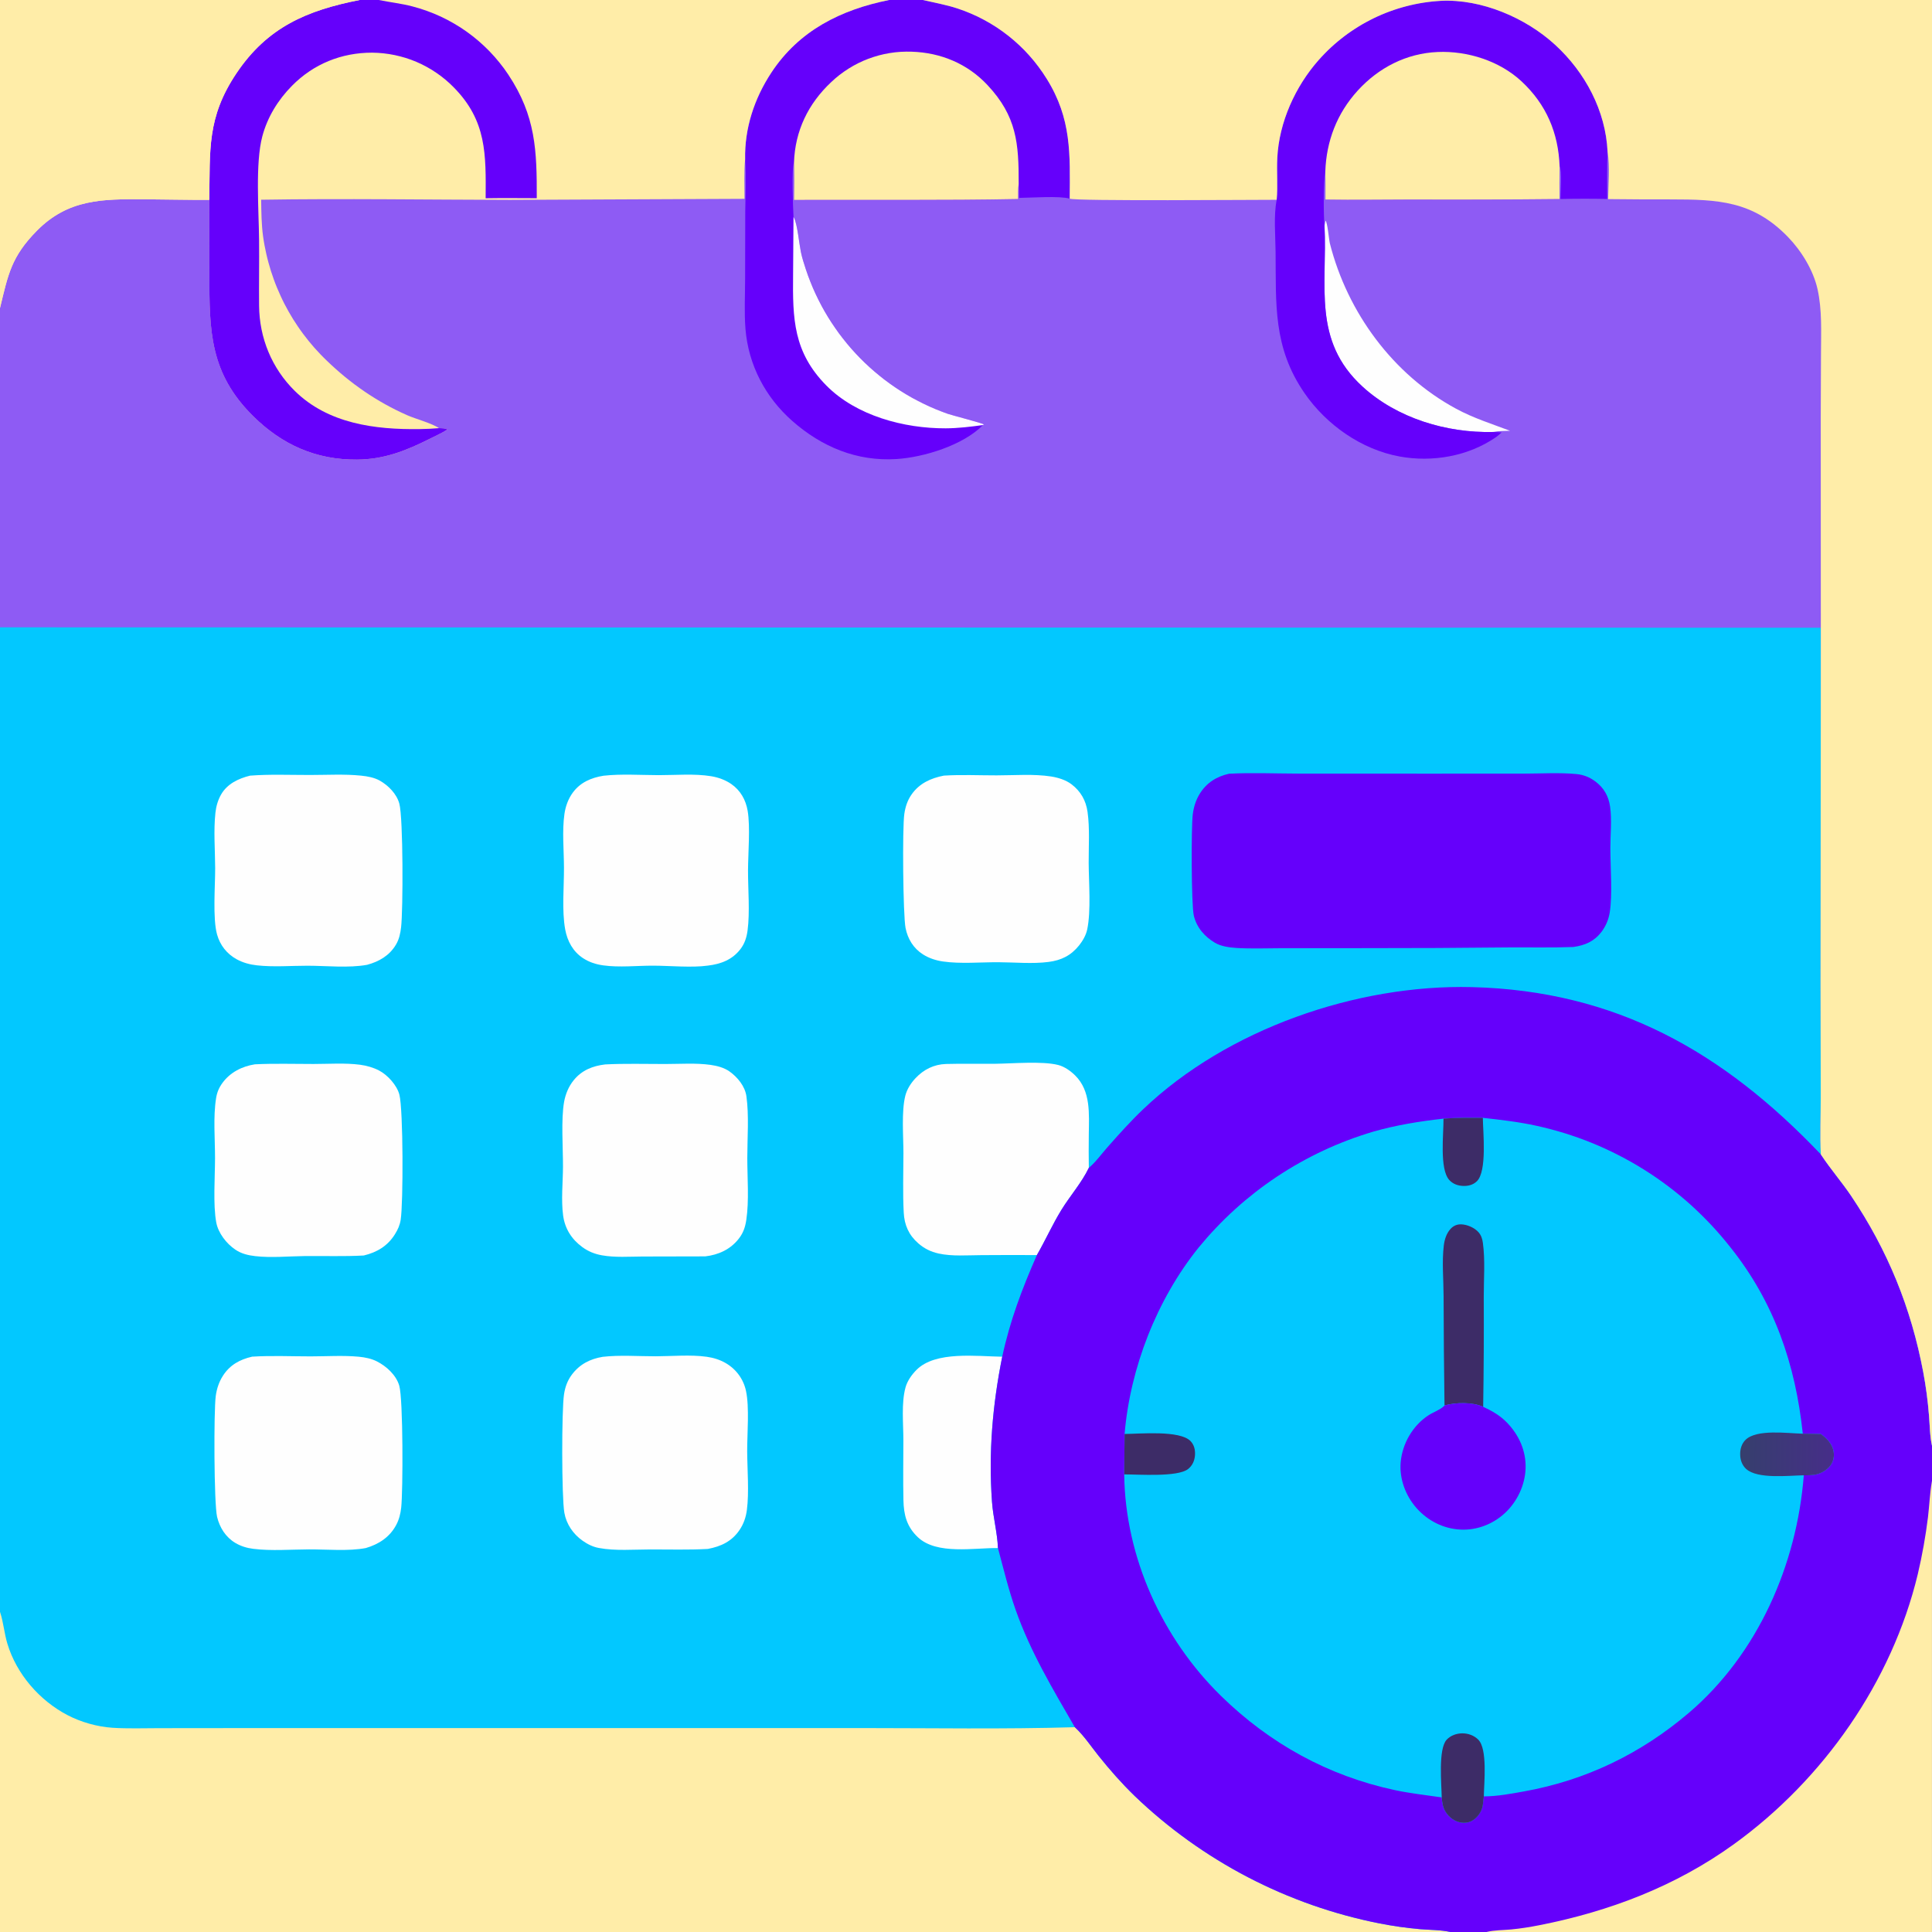 <?xml version="1.0" encoding="UTF-8"?> <svg xmlns="http://www.w3.org/2000/svg" width="70" height="70" viewBox="0 0 70 70" fill="none"><rect x="0" y="0" width="70" height="70" fill="#808080" stroke="none"/><g clip-path="url(#clip0_104_3427)"><path d="M0 0H13.029H13.726H32.214H33.441H70V52.381V53.655V70H53.861H52.553H0V58.403V22.729V11.161V0Z" fill="#02C8FF"></path><path d="M36.157 56.089C35.298 56.078 33.944 56.343 33.259 55.699C32.853 55.317 32.743 54.885 32.733 54.351C32.718 53.63 32.73 52.906 32.731 52.184C32.732 51.587 32.651 50.842 32.809 50.267C32.875 50.03 33.036 49.804 33.208 49.632C33.899 48.941 35.384 49.144 36.312 49.156C35.96 50.911 35.814 52.625 35.942 54.415C35.982 54.971 36.136 55.538 36.157 56.089Z" fill="#FEFEFE"></path><path d="M37.569 45.474C36.898 45.47 36.226 45.471 35.554 45.476C35.052 45.478 34.497 45.526 34.006 45.417C33.725 45.354 33.488 45.239 33.271 45.048C32.926 44.747 32.767 44.385 32.744 43.934C32.706 43.22 32.732 42.493 32.733 41.778C32.733 41.175 32.657 40.275 32.8 39.704C32.861 39.463 33.003 39.244 33.171 39.064C33.467 38.749 33.841 38.563 34.276 38.55C34.873 38.533 35.474 38.549 36.072 38.542C36.695 38.535 37.763 38.44 38.339 38.586C38.569 38.644 38.789 38.802 38.955 38.966C39.531 39.533 39.456 40.368 39.449 41.107C39.444 41.51 39.444 41.913 39.45 42.316C39.195 42.848 38.768 43.332 38.457 43.837C38.131 44.368 37.879 44.936 37.569 45.474Z" fill="#FEFEFE"></path><path d="M34.198 28.102C34.827 28.062 35.479 28.094 36.111 28.093C36.755 28.093 37.453 28.035 38.087 28.134C38.338 28.174 38.615 28.259 38.819 28.413C39.156 28.668 39.346 29.004 39.404 29.417C39.488 30.017 39.442 30.664 39.445 31.27C39.449 31.976 39.533 33.001 39.392 33.675C39.348 33.884 39.232 34.084 39.1 34.251C38.804 34.622 38.449 34.795 37.989 34.853C37.413 34.929 36.75 34.865 36.165 34.863C35.515 34.861 34.804 34.928 34.164 34.836C33.909 34.799 33.66 34.718 33.442 34.58C33.097 34.361 32.889 34.021 32.81 33.623C32.718 33.162 32.691 29.993 32.765 29.492C32.802 29.235 32.879 28.997 33.029 28.784C33.312 28.38 33.729 28.193 34.198 28.102Z" fill="#FEFEFE"></path><path d="M21.867 28.106C22.514 28.034 23.209 28.083 23.861 28.085C24.481 28.086 25.158 28.024 25.768 28.124C26.024 28.166 26.277 28.257 26.492 28.404C26.827 28.635 27.021 28.979 27.089 29.376C27.189 29.968 27.104 30.91 27.102 31.543C27.101 32.231 27.174 33.044 27.086 33.712C27.054 33.957 26.982 34.187 26.83 34.385C26.532 34.775 26.115 34.931 25.643 34.986C25.076 35.067 24.257 34.989 23.664 34.988C23.074 34.987 22.435 35.059 21.854 34.977C21.594 34.941 21.346 34.861 21.126 34.717C20.759 34.477 20.556 34.099 20.478 33.675C20.353 32.993 20.437 32.139 20.434 31.435C20.432 30.815 20.363 30.107 20.45 29.496C20.49 29.215 20.586 28.946 20.755 28.716C21.029 28.344 21.425 28.177 21.867 28.106Z" fill="#FEFEFE"></path><path d="M21.927 38.566C22.648 38.529 23.38 38.552 24.102 38.551C24.638 38.551 25.218 38.508 25.748 38.583C25.981 38.617 26.233 38.681 26.427 38.818C26.721 39.026 26.993 39.355 27.044 39.72C27.142 40.42 27.076 41.245 27.076 41.956C27.076 42.663 27.144 43.501 27.041 44.194C27.002 44.457 26.934 44.665 26.769 44.878C26.466 45.269 26.032 45.465 25.552 45.521L23.282 45.526C22.798 45.528 22.284 45.568 21.807 45.482C21.545 45.435 21.314 45.342 21.098 45.184C20.71 44.901 20.467 44.516 20.403 44.04C20.327 43.468 20.395 42.852 20.398 42.273C20.401 41.599 20.324 40.557 20.439 39.919C20.491 39.636 20.603 39.365 20.785 39.14C21.08 38.775 21.474 38.62 21.927 38.566Z" fill="#FEFEFE"></path><path d="M21.839 49.16C22.46 49.089 23.133 49.142 23.76 49.141C24.352 49.139 25.017 49.076 25.603 49.158C25.85 49.193 26.083 49.264 26.3 49.391C26.323 49.405 26.346 49.419 26.368 49.433C26.39 49.448 26.413 49.463 26.434 49.479C26.456 49.495 26.477 49.511 26.498 49.528C26.518 49.545 26.539 49.562 26.559 49.58C26.578 49.598 26.598 49.617 26.617 49.636C26.636 49.655 26.654 49.674 26.672 49.694C26.69 49.714 26.707 49.734 26.724 49.755C26.741 49.776 26.757 49.797 26.773 49.819C26.788 49.841 26.803 49.863 26.818 49.885C26.832 49.908 26.846 49.931 26.86 49.954C26.873 49.977 26.886 50 26.898 50.024C26.91 50.048 26.921 50.072 26.932 50.097C26.943 50.121 26.953 50.146 26.963 50.171C26.972 50.196 26.981 50.221 26.989 50.247C26.997 50.272 27.005 50.298 27.012 50.324C27.019 50.35 27.025 50.376 27.03 50.402C27.156 50.985 27.07 51.955 27.072 52.578C27.075 53.245 27.145 54.061 27.061 54.71C27.027 54.971 26.943 55.216 26.795 55.434C26.515 55.849 26.122 56.031 25.646 56.121C24.959 56.159 24.262 56.138 23.573 56.139C22.965 56.14 22.293 56.198 21.697 56.086C21.481 56.046 21.289 55.95 21.111 55.825C20.766 55.582 20.519 55.223 20.447 54.806C20.348 54.235 20.347 51.084 20.436 50.516C20.477 50.252 20.557 50.025 20.718 49.808C21.002 49.428 21.38 49.236 21.839 49.16Z" fill="#FEFEFE"></path><path d="M9.059 28.103C9.773 28.048 10.51 28.08 11.227 28.079C11.838 28.079 12.477 28.041 13.085 28.103C13.312 28.126 13.56 28.171 13.76 28.283C14.072 28.46 14.371 28.762 14.468 29.115C14.611 29.635 14.606 32.98 14.532 33.601C14.506 33.821 14.46 34.037 14.345 34.228C14.108 34.625 13.736 34.839 13.301 34.957C12.624 35.08 11.833 34.991 11.143 34.99C10.538 34.99 9.907 35.043 9.308 34.976C9.053 34.948 8.8 34.88 8.575 34.756C8.219 34.561 7.973 34.247 7.864 33.857C7.702 33.274 7.798 32.093 7.796 31.452C7.793 30.797 7.734 30.09 7.806 29.441C7.831 29.213 7.897 28.985 8.011 28.786C8.235 28.396 8.641 28.208 9.059 28.103Z" fill="#FEFEFE"></path><path d="M9.235 38.562C9.938 38.527 10.653 38.551 11.357 38.55C11.908 38.55 12.505 38.506 13.05 38.578C13.285 38.61 13.525 38.678 13.735 38.787C14.044 38.948 14.382 39.321 14.47 39.66C14.612 40.201 14.613 43.602 14.517 44.198C14.485 44.396 14.414 44.552 14.308 44.721C14.043 45.146 13.658 45.374 13.181 45.489C12.466 45.529 11.742 45.501 11.026 45.51C10.45 45.517 9.82 45.578 9.247 45.512C8.989 45.482 8.748 45.426 8.529 45.278C8.207 45.062 7.907 44.678 7.835 44.29C7.716 43.643 7.79 42.656 7.791 41.964C7.792 41.265 7.72 40.48 7.829 39.791C7.863 39.578 7.932 39.413 8.058 39.239C8.339 38.851 8.772 38.635 9.235 38.562Z" fill="#FEFEFE"></path><path d="M9.136 49.154C9.834 49.111 10.555 49.144 11.255 49.144C11.828 49.144 12.434 49.103 13.004 49.157C13.223 49.178 13.46 49.226 13.656 49.326C14.005 49.503 14.354 49.823 14.466 50.206C14.608 50.694 14.603 54.024 14.536 54.627C14.51 54.852 14.459 55.061 14.35 55.262C14.113 55.7 13.72 55.952 13.254 56.089C12.612 56.209 11.854 56.135 11.198 56.137C10.539 56.14 9.828 56.199 9.177 56.117C8.95 56.089 8.73 56.023 8.533 55.907C8.181 55.7 7.961 55.354 7.866 54.961C7.752 54.486 7.743 51.129 7.817 50.58C7.853 50.317 7.934 50.069 8.078 49.845C8.33 49.452 8.692 49.256 9.136 49.154Z" fill="#FEFEFE"></path><path d="M44.53 28.034C45.349 27.99 46.191 28.028 47.012 28.029L51.699 28.031L55.214 28.03C55.838 28.029 56.492 27.988 57.111 28.045C57.373 28.069 57.6 28.16 57.81 28.319C58.114 28.549 58.282 28.847 58.336 29.223C58.406 29.706 58.346 30.238 58.346 30.728C58.347 31.403 58.428 32.433 58.322 33.069C58.312 33.131 58.297 33.193 58.28 33.255C58.262 33.316 58.241 33.376 58.216 33.434C58.191 33.493 58.162 33.55 58.13 33.605C58.098 33.66 58.063 33.713 58.025 33.764C57.757 34.112 57.426 34.251 57.005 34.311C56.219 34.341 55.425 34.321 54.638 34.327C52.924 34.346 51.209 34.354 49.495 34.353L46.41 34.356C45.873 34.356 45.321 34.381 44.785 34.345C44.535 34.328 44.24 34.288 44.023 34.16C43.647 33.939 43.359 33.608 43.255 33.179C43.162 32.8 43.159 29.966 43.215 29.517C43.248 29.248 43.324 28.995 43.467 28.763C43.713 28.363 44.078 28.134 44.53 28.034Z" fill="#6500FB"></path><path d="M0 58.403C0.003 58.412 0.007 58.422 0.01 58.432C0.126 58.795 0.156 59.186 0.268 59.556C0.601 60.658 1.431 61.612 2.447 62.143C2.935 62.398 3.522 62.563 4.07 62.6C4.634 62.637 5.211 62.615 5.776 62.615L8.701 62.612L17.824 62.612L31.172 62.611C33.759 62.611 36.358 62.656 38.943 62.58C38.951 62.587 38.958 62.593 38.965 62.6C39.276 62.891 39.54 63.287 39.806 63.62C40.216 64.131 40.64 64.614 41.11 65.07C41.263 65.217 41.417 65.36 41.575 65.501C41.733 65.641 41.892 65.779 42.055 65.914C42.217 66.049 42.382 66.181 42.549 66.31C42.716 66.439 42.886 66.565 43.057 66.688C43.229 66.811 43.403 66.931 43.578 67.048C43.754 67.165 43.932 67.279 44.112 67.39C44.292 67.5 44.474 67.608 44.657 67.712C44.841 67.816 45.027 67.917 45.214 68.014C45.401 68.112 45.59 68.206 45.781 68.297C45.971 68.387 46.164 68.475 46.357 68.559C46.551 68.643 46.746 68.723 46.943 68.8C47.139 68.877 47.337 68.951 47.537 69.021C47.736 69.091 47.936 69.157 48.138 69.22C48.339 69.283 48.542 69.342 48.746 69.398C48.95 69.454 49.154 69.506 49.36 69.554C49.565 69.603 49.772 69.647 49.979 69.688C50.464 69.783 50.962 69.856 51.455 69.898C51.817 69.928 52.199 69.921 52.553 70H0V58.403Z" fill="#FFEDA8"></path><path d="M39.448 42.316C39.691 42.115 39.906 41.815 40.116 41.577C40.537 41.099 40.959 40.629 41.42 40.189C44.467 37.284 49.154 35.661 53.329 35.765C58.548 35.896 62.434 38.108 65.972 41.825L65.993 41.858C66.329 42.365 66.733 42.828 67.073 43.334C68.395 45.301 69.243 47.382 69.682 49.714C69.779 50.231 69.849 50.753 69.89 51.278C69.921 51.637 69.92 52.028 70 52.381V53.655V70H53.86H52.553C52.199 69.921 51.816 69.928 51.455 69.898C50.962 69.856 50.464 69.783 49.978 69.688C49.771 69.647 49.565 69.603 49.359 69.554C49.154 69.505 48.949 69.453 48.745 69.398C48.542 69.342 48.339 69.283 48.137 69.22C47.936 69.157 47.736 69.091 47.536 69.021C47.337 68.951 47.139 68.877 46.943 68.8C46.746 68.723 46.551 68.643 46.357 68.559C46.163 68.475 45.971 68.387 45.78 68.296C45.59 68.206 45.401 68.112 45.213 68.014C45.026 67.916 44.841 67.816 44.657 67.712C44.473 67.607 44.291 67.5 44.112 67.389C43.932 67.279 43.754 67.165 43.578 67.048C43.402 66.931 43.228 66.811 43.057 66.688C42.885 66.565 42.716 66.439 42.549 66.31C42.382 66.181 42.217 66.049 42.054 65.914C41.892 65.779 41.732 65.641 41.575 65.501C41.417 65.36 41.262 65.216 41.11 65.07C40.64 64.614 40.215 64.131 39.806 63.62C39.539 63.287 39.276 62.891 38.965 62.6C38.958 62.593 38.95 62.587 38.943 62.58C38.138 61.188 37.339 59.858 36.8 58.332C36.541 57.598 36.359 56.84 36.158 56.089C36.136 55.538 35.982 54.971 35.942 54.415C35.814 52.625 35.961 50.911 36.313 49.156C36.588 47.865 37.037 46.68 37.568 45.474C37.878 44.936 38.13 44.368 38.456 43.837C38.767 43.332 39.193 42.848 39.448 42.316Z" fill="#6500FB"></path><path d="M69.999 53.655V70H53.859C54.134 69.93 54.466 69.934 54.751 69.908C55.103 69.874 55.446 69.819 55.793 69.75C58.327 69.249 60.714 68.34 62.819 66.821C66.059 64.483 68.549 60.935 69.485 57.035C69.646 56.352 69.769 55.661 69.855 54.965C69.905 54.54 69.923 54.107 69.993 53.686L69.999 53.655Z" fill="#FFEDA8"></path><path d="M52.3 40.531C52.774 40.493 53.251 40.501 53.726 40.501C54.374 40.573 55.023 40.647 55.66 40.787C55.746 40.806 55.832 40.826 55.918 40.846C56.004 40.867 56.09 40.888 56.175 40.911C56.26 40.933 56.345 40.956 56.43 40.981C56.515 41.005 56.599 41.03 56.684 41.056C56.768 41.082 56.852 41.109 56.935 41.137C57.019 41.165 57.102 41.194 57.186 41.223C57.269 41.253 57.351 41.283 57.434 41.315C57.516 41.346 57.598 41.379 57.68 41.412C57.762 41.445 57.843 41.479 57.924 41.514C58.005 41.549 58.086 41.585 58.166 41.622C58.246 41.659 58.326 41.696 58.405 41.735C58.484 41.773 58.563 41.813 58.642 41.853C58.72 41.893 58.798 41.934 58.876 41.976C58.954 42.018 59.031 42.06 59.108 42.104C59.184 42.148 59.261 42.192 59.336 42.237C59.412 42.282 59.487 42.328 59.562 42.375C59.637 42.422 59.711 42.469 59.785 42.518C59.858 42.566 59.932 42.615 60.004 42.665C60.077 42.715 60.149 42.766 60.221 42.818C60.292 42.869 60.363 42.922 60.434 42.975C60.504 43.028 60.574 43.081 60.643 43.136C60.713 43.191 60.781 43.246 60.849 43.302C60.917 43.358 60.985 43.415 61.052 43.472C61.119 43.53 61.185 43.588 61.251 43.647C61.316 43.706 61.381 43.766 61.445 43.826C61.51 43.887 61.573 43.948 61.636 44.01C61.699 44.071 61.761 44.134 61.823 44.197C61.885 44.26 61.946 44.324 62.006 44.388C62.066 44.452 62.126 44.517 62.185 44.583C62.243 44.649 62.302 44.715 62.359 44.782C62.416 44.849 62.473 44.917 62.529 44.985C62.585 45.053 62.64 45.122 62.695 45.191C64.288 47.184 65.051 49.431 65.319 51.944C65.536 51.945 65.752 51.949 65.969 51.955C66.195 52.117 66.391 52.314 66.437 52.602C66.44 52.624 66.443 52.646 66.444 52.669C66.446 52.691 66.446 52.713 66.445 52.735C66.444 52.758 66.442 52.78 66.439 52.802C66.436 52.824 66.432 52.846 66.427 52.867C66.421 52.889 66.415 52.91 66.407 52.931C66.4 52.952 66.391 52.973 66.382 52.993C66.372 53.013 66.362 53.032 66.35 53.051C66.339 53.071 66.326 53.089 66.313 53.107C66.179 53.282 65.948 53.406 65.73 53.435C65.607 53.452 65.479 53.453 65.355 53.453C65.104 56.688 63.691 59.927 61.191 62.059C59.456 63.537 57.465 64.502 55.221 64.906C54.744 64.992 54.246 65.085 53.761 65.087C53.75 65.181 53.737 65.275 53.728 65.37C53.707 65.58 53.595 65.771 53.431 65.906C53.287 66.023 53.114 66.064 52.932 66.034C52.7 65.996 52.508 65.852 52.381 65.657C52.274 65.492 52.252 65.314 52.235 65.123C51.666 65.04 51.1 64.979 50.537 64.859C48.124 64.342 46.009 63.176 44.246 61.453C42.108 59.364 40.768 56.422 40.732 53.42L40.746 51.955C40.95 49.553 41.915 47.082 43.426 45.204C43.528 45.08 43.632 44.958 43.738 44.837C43.844 44.717 43.953 44.598 44.064 44.482C44.174 44.366 44.287 44.252 44.402 44.139C44.517 44.027 44.634 43.917 44.753 43.81C44.872 43.702 44.993 43.596 45.116 43.493C45.239 43.39 45.364 43.289 45.491 43.19C45.617 43.092 45.746 42.996 45.876 42.902C46.007 42.808 46.139 42.717 46.273 42.628C46.406 42.539 46.542 42.453 46.679 42.369C46.816 42.285 46.954 42.204 47.094 42.126C47.234 42.047 47.376 41.971 47.518 41.898C47.661 41.824 47.805 41.754 47.951 41.686C48.096 41.618 48.243 41.552 48.391 41.49C48.539 41.428 48.688 41.368 48.838 41.311C48.988 41.254 49.139 41.2 49.291 41.149C49.444 41.097 49.597 41.049 49.751 41.003C50.583 40.764 51.44 40.626 52.3 40.531Z" fill="#02C8FF"></path><path d="M52.3 40.531C52.774 40.493 53.251 40.501 53.726 40.501C53.732 41.02 53.885 42.44 53.508 42.801C53.373 42.931 53.197 42.976 53.013 42.969C52.822 42.962 52.643 42.899 52.511 42.755C52.148 42.356 52.308 41.079 52.3 40.531Z" fill="#3D2C67"></path><path d="M40.746 51.955C41.294 51.953 42.745 51.811 43.135 52.213C43.269 52.352 43.309 52.535 43.297 52.723C43.283 52.922 43.204 53.103 43.044 53.228C42.664 53.525 41.241 53.419 40.732 53.42L40.746 51.955Z" fill="#3D2C67"></path><path d="M52.236 65.123C52.23 64.642 52.102 63.372 52.416 63.032C52.559 62.878 52.772 62.804 52.979 62.802C53.192 62.8 53.407 62.878 53.559 63.029C53.901 63.366 53.77 64.593 53.762 65.087C53.751 65.181 53.739 65.275 53.729 65.37C53.708 65.58 53.596 65.772 53.432 65.906C53.288 66.023 53.116 66.064 52.934 66.034C52.701 65.996 52.51 65.853 52.382 65.657C52.275 65.492 52.254 65.314 52.236 65.123Z" fill="#3D2C67"></path><path d="M65.355 53.453C64.798 53.462 63.676 53.597 63.265 53.222C63.123 53.091 63.057 52.912 63.05 52.721C63.042 52.515 63.097 52.31 63.248 52.164C63.655 51.772 64.772 51.933 65.319 51.945C65.535 51.945 65.752 51.949 65.969 51.955C66.195 52.118 66.39 52.315 66.436 52.602C66.44 52.624 66.442 52.647 66.444 52.669C66.445 52.691 66.446 52.713 66.445 52.736C66.444 52.758 66.442 52.78 66.439 52.802C66.436 52.824 66.432 52.846 66.426 52.867C66.421 52.889 66.415 52.91 66.407 52.931C66.4 52.952 66.391 52.973 66.382 52.993C66.372 53.013 66.361 53.033 66.35 53.052C66.338 53.071 66.326 53.089 66.312 53.107C66.179 53.283 65.947 53.407 65.73 53.436C65.607 53.452 65.479 53.453 65.355 53.453Z" fill="url(#paint0_linear_104_3427)"></path><path d="M52.337 50.921C52.318 49.6 52.307 48.28 52.304 46.959C52.302 46.365 52.24 45.708 52.312 45.122C52.339 44.907 52.408 44.687 52.557 44.524C52.659 44.413 52.787 44.356 52.939 44.36C53.159 44.366 53.427 44.482 53.572 44.649C53.668 44.76 53.707 44.885 53.727 45.028C53.815 45.656 53.758 46.364 53.759 47.001C53.766 48.324 53.759 49.648 53.738 50.971C53.343 50.794 52.748 50.811 52.337 50.921Z" fill="#3D2C67"></path><path d="M52.338 50.921C52.75 50.811 53.345 50.794 53.739 50.971C54.063 51.121 54.356 51.289 54.606 51.549C55.039 52 55.295 52.572 55.275 53.2C55.256 53.809 54.969 54.414 54.52 54.827C54.09 55.224 53.505 55.45 52.919 55.42C52.294 55.389 51.726 55.099 51.315 54.631C50.927 54.188 50.702 53.587 50.748 52.995C50.802 52.311 51.188 51.646 51.762 51.275C51.93 51.166 52.169 51.085 52.312 50.951C52.321 50.942 52.329 50.931 52.338 50.921Z" fill="#6500FB"></path><path d="M0 0H13.029H13.726H32.214H33.441H70V52.381C69.92 52.029 69.921 51.637 69.891 51.278C69.849 50.753 69.78 50.231 69.683 49.714C69.244 47.382 68.396 45.301 67.074 43.334C66.734 42.828 66.33 42.366 65.994 41.858L65.973 41.826C65.936 41.144 65.97 40.44 65.969 39.756L65.962 35.672L65.972 22.744L0 22.729V11.161V0Z" fill="#8E5BF4"></path><path d="M47.99 8.182L48.025 7.994C48.098 8.054 48.15 8.686 48.183 8.816C48.819 11.323 50.472 13.575 52.757 14.809C53.391 15.152 54.044 15.355 54.712 15.608C54.51 15.616 54.298 15.61 54.1 15.651C52.419 15.694 50.621 15.156 49.367 14.008C47.54 12.335 48.096 10.356 47.99 8.182Z" fill="#FEFEFE"></path><path d="M46.255 7.239C46.299 6.737 46.252 6.222 46.278 5.717C46.343 4.427 46.929 3.131 47.781 2.17C47.816 2.131 47.851 2.092 47.887 2.054C47.922 2.015 47.959 1.977 47.995 1.94C48.032 1.902 48.069 1.865 48.107 1.828C48.145 1.792 48.183 1.755 48.221 1.72C48.26 1.684 48.299 1.649 48.338 1.614C48.378 1.579 48.418 1.545 48.458 1.511C48.498 1.478 48.539 1.444 48.58 1.412C48.621 1.379 48.662 1.347 48.704 1.315C48.746 1.283 48.788 1.252 48.831 1.221C48.874 1.191 48.917 1.16 48.96 1.131C49.004 1.101 49.047 1.072 49.091 1.044C49.136 1.015 49.18 0.987 49.225 0.96C49.27 0.932 49.315 0.905 49.36 0.879C49.406 0.853 49.452 0.827 49.498 0.802C49.544 0.776 49.59 0.752 49.637 0.728C49.684 0.704 49.731 0.68 49.778 0.657C49.825 0.634 49.873 0.612 49.921 0.59C49.968 0.569 50.017 0.548 50.065 0.527C50.113 0.507 50.162 0.487 50.211 0.467C50.26 0.448 50.309 0.429 50.358 0.411C50.407 0.393 50.457 0.376 50.507 0.359C50.556 0.342 50.606 0.326 50.657 0.31C50.707 0.294 50.757 0.279 50.808 0.265C50.858 0.25 50.909 0.237 50.96 0.223C51.011 0.21 51.062 0.198 51.113 0.186C51.164 0.174 51.215 0.163 51.267 0.152C51.318 0.142 51.37 0.132 51.421 0.122C51.473 0.113 51.525 0.104 51.577 0.096C51.629 0.088 51.681 0.081 51.733 0.074C51.785 0.067 51.837 0.061 51.889 0.055C51.942 0.05 51.994 0.045 52.047 0.041C52.099 0.037 52.151 0.033 52.204 0.03C53.672 -0.043 55.278 0.643 56.346 1.624C57.434 2.623 58.177 4.013 58.245 5.501C58.22 6.069 58.233 6.64 58.232 7.208C57.668 7.197 57.104 7.197 56.539 7.21C56.541 7 56.598 6.166 56.508 6.024C56.501 6.42 56.5 6.816 56.505 7.212C54.724 7.23 52.943 7.236 51.162 7.229C50.116 7.229 49.067 7.249 48.022 7.231C48.02 6.892 48.027 6.551 48.017 6.213C47.945 6.607 47.953 7.772 47.989 8.182C48.095 10.356 47.539 12.335 49.366 14.008C50.62 15.156 52.418 15.694 54.099 15.651C54.202 15.654 54.303 15.656 54.404 15.669C54.341 15.73 54.275 15.789 54.202 15.839C53.198 16.534 51.897 16.756 50.712 16.54C49.329 16.288 48.054 15.39 47.264 14.242C46.12 12.581 46.236 11.027 46.217 9.127C46.211 8.521 46.144 7.833 46.255 7.239Z" fill="#6500FB"></path><path d="M48.018 6.213C48.057 5.108 48.441 4.109 49.188 3.287C49.946 2.453 50.955 1.932 52.089 1.884C53.17 1.837 54.337 2.208 55.134 2.953C56.028 3.788 56.462 4.815 56.508 6.024C56.502 6.42 56.501 6.816 56.505 7.212C54.725 7.23 52.944 7.236 51.163 7.229C50.117 7.229 49.068 7.249 48.022 7.231C48.021 6.892 48.028 6.551 48.018 6.213Z" fill="#FFEDA8"></path><path d="M32.214 0H33.442C33.858 0.098 34.283 0.172 34.689 0.306C34.773 0.333 34.855 0.362 34.937 0.393C35.019 0.424 35.1 0.457 35.181 0.492C35.261 0.526 35.341 0.562 35.42 0.6C35.499 0.639 35.577 0.678 35.654 0.72C35.731 0.761 35.808 0.804 35.883 0.849C35.958 0.894 36.033 0.94 36.106 0.988C36.179 1.036 36.251 1.086 36.322 1.137C36.394 1.188 36.464 1.241 36.532 1.295C36.601 1.35 36.669 1.405 36.735 1.462C36.801 1.52 36.867 1.578 36.93 1.638C36.994 1.698 37.057 1.76 37.118 1.822C37.179 1.885 37.239 1.949 37.297 2.015C37.355 2.08 37.412 2.147 37.468 2.215C37.523 2.282 37.577 2.351 37.629 2.422C37.682 2.492 37.733 2.563 37.782 2.636C37.831 2.708 37.879 2.782 37.925 2.856C38.828 4.306 38.77 5.576 38.758 7.198C38.401 7.09 37.352 7.166 36.921 7.17C36.925 6.999 36.919 6.832 36.91 6.662C36.883 6.842 36.89 7.03 36.888 7.213C34.184 7.263 31.473 7.234 28.768 7.244C28.776 6.792 28.777 6.34 28.768 5.887C28.676 6.057 28.733 7.577 28.751 7.86C28.759 7.872 28.766 7.885 28.773 7.898C28.889 8.113 28.961 8.846 29.018 9.127C29.062 9.341 29.13 9.551 29.199 9.759C29.224 9.834 29.25 9.909 29.277 9.983C29.304 10.057 29.332 10.132 29.361 10.205C29.39 10.279 29.42 10.352 29.452 10.425C29.483 10.498 29.515 10.57 29.549 10.642C29.582 10.714 29.616 10.785 29.651 10.856C29.687 10.927 29.723 10.997 29.761 11.067C29.798 11.137 29.836 11.206 29.876 11.275C29.915 11.344 29.955 11.412 29.997 11.479C30.038 11.547 30.08 11.614 30.123 11.68C30.167 11.747 30.211 11.812 30.256 11.878C30.301 11.943 30.347 12.007 30.394 12.071C30.441 12.135 30.489 12.198 30.537 12.261C30.586 12.323 30.636 12.385 30.686 12.446C30.737 12.507 30.788 12.567 30.84 12.627C30.892 12.686 30.945 12.745 30.999 12.803C31.053 12.861 31.108 12.918 31.163 12.975C31.219 13.031 31.275 13.087 31.332 13.142C31.39 13.197 31.447 13.251 31.506 13.304C31.565 13.357 31.624 13.41 31.684 13.461C31.744 13.513 31.805 13.563 31.867 13.613C31.928 13.663 31.991 13.712 32.054 13.76C32.117 13.808 32.18 13.855 32.245 13.901C32.309 13.948 32.374 13.993 32.44 14.037C32.505 14.082 32.572 14.125 32.638 14.168C32.705 14.21 32.773 14.252 32.841 14.292C32.909 14.333 32.977 14.372 33.047 14.411C33.116 14.449 33.185 14.487 33.256 14.524C33.326 14.56 33.397 14.596 33.468 14.63C33.539 14.665 33.611 14.698 33.683 14.731C33.755 14.763 33.828 14.795 33.901 14.825C33.974 14.856 34.048 14.885 34.122 14.914C34.196 14.942 34.27 14.969 34.345 14.995C34.501 15.048 35.632 15.34 35.653 15.379L35.614 15.401C34.901 16.129 33.477 16.569 32.482 16.632C31.047 16.723 29.773 16.192 28.706 15.252C27.73 14.392 27.117 13.223 27.01 11.921C26.962 11.323 26.996 10.706 26.997 10.105L27.002 7.651C27.008 7.042 27.04 6.421 27 5.814L26.997 5.769C26.974 4.648 27.33 3.569 27.945 2.635C28.952 1.104 30.467 0.352 32.214 0Z" fill="#6500FB"></path><path d="M28.75 7.86C28.757 7.872 28.765 7.885 28.772 7.898C28.887 8.113 28.959 8.846 29.017 9.127C29.061 9.341 29.129 9.551 29.197 9.758C29.222 9.834 29.248 9.908 29.275 9.983C29.302 10.057 29.33 10.131 29.36 10.205C29.389 10.279 29.419 10.352 29.45 10.425C29.482 10.497 29.514 10.57 29.547 10.642C29.581 10.713 29.615 10.785 29.65 10.856C29.686 10.927 29.722 10.997 29.759 11.067C29.797 11.137 29.835 11.206 29.874 11.275C29.914 11.344 29.954 11.412 29.995 11.479C30.037 11.547 30.079 11.614 30.122 11.68C30.165 11.747 30.209 11.812 30.255 11.877C30.3 11.943 30.346 12.007 30.392 12.071C30.439 12.135 30.487 12.198 30.536 12.26C30.585 12.323 30.634 12.385 30.685 12.446C30.735 12.507 30.787 12.567 30.839 12.627C30.891 12.686 30.944 12.745 30.998 12.803C31.052 12.861 31.107 12.918 31.162 12.975C31.218 13.031 31.274 13.087 31.331 13.142C31.388 13.197 31.446 13.251 31.505 13.304C31.563 13.357 31.623 13.41 31.683 13.461C31.743 13.513 31.804 13.563 31.866 13.613C31.927 13.663 31.989 13.712 32.052 13.76C32.115 13.808 32.179 13.855 32.243 13.901C32.308 13.948 32.373 13.993 32.438 14.037C32.504 14.082 32.57 14.125 32.637 14.168C32.704 14.21 32.771 14.251 32.839 14.292C32.907 14.332 32.976 14.372 33.045 14.411C33.114 14.449 33.184 14.487 33.255 14.523C33.325 14.56 33.395 14.596 33.467 14.63C33.538 14.665 33.61 14.698 33.682 14.731C33.754 14.763 33.827 14.795 33.9 14.825C33.973 14.856 34.047 14.885 34.121 14.913C34.195 14.942 34.269 14.969 34.344 14.995C34.499 15.048 35.63 15.34 35.651 15.379L35.612 15.401C35.165 15.462 34.717 15.517 34.265 15.519C32.759 15.525 31.024 15.066 29.939 13.967C28.743 12.755 28.718 11.547 28.735 9.956L28.75 7.86Z" fill="#FEFEFE"></path><path d="M28.768 5.887C28.806 4.744 29.281 3.759 30.112 2.979C30.16 2.932 30.21 2.888 30.26 2.844C30.311 2.8 30.363 2.758 30.415 2.717C30.468 2.676 30.522 2.636 30.577 2.598C30.631 2.559 30.687 2.522 30.744 2.487C30.8 2.451 30.858 2.417 30.916 2.384C30.974 2.351 31.033 2.32 31.093 2.29C31.153 2.261 31.214 2.232 31.275 2.205C31.336 2.179 31.398 2.154 31.461 2.13C31.523 2.106 31.586 2.084 31.65 2.064C31.714 2.043 31.778 2.024 31.842 2.007C31.907 1.99 31.972 1.974 32.037 1.96C32.103 1.946 32.168 1.933 32.234 1.923C32.3 1.912 32.366 1.903 32.433 1.895C32.499 1.888 32.566 1.882 32.633 1.878C32.699 1.874 32.766 1.871 32.833 1.871C32.9 1.87 32.967 1.871 33.033 1.873C34.088 1.906 35.055 2.309 35.779 3.083C36.839 4.215 36.913 5.196 36.909 6.662C36.882 6.842 36.89 7.03 36.888 7.212C34.184 7.263 31.472 7.234 28.768 7.244C28.776 6.792 28.776 6.339 28.768 5.887Z" fill="#FFEDA8"></path><path d="M0 0H13.029H13.726H32.214C30.467 0.352 28.951 1.104 27.944 2.635C27.33 3.569 26.974 4.648 26.997 5.769C26.953 6.242 26.975 6.73 26.975 7.204L18.474 7.242C15.473 7.236 12.464 7.189 9.462 7.236C9.469 7.68 9.471 8.124 9.532 8.565C9.546 8.671 9.564 8.777 9.583 8.882C9.602 8.988 9.624 9.093 9.648 9.197C9.672 9.302 9.697 9.406 9.726 9.51C9.754 9.613 9.784 9.716 9.816 9.818C9.849 9.921 9.883 10.022 9.92 10.123C9.956 10.224 9.995 10.324 10.036 10.423C10.077 10.522 10.12 10.621 10.165 10.718C10.209 10.816 10.256 10.912 10.305 11.008C10.354 11.103 10.405 11.197 10.458 11.291C10.511 11.384 10.566 11.476 10.622 11.568C10.679 11.659 10.738 11.748 10.798 11.837C10.858 11.926 10.921 12.013 10.985 12.099C11.049 12.185 11.115 12.27 11.182 12.353C11.25 12.436 11.319 12.518 11.39 12.599C11.461 12.679 11.534 12.758 11.608 12.835C11.683 12.913 11.758 12.989 11.836 13.063C12.693 13.893 13.661 14.563 14.755 15.045C15.061 15.18 15.655 15.337 15.905 15.513C16.011 15.517 16.12 15.51 16.216 15.561C15.999 15.698 15.763 15.802 15.534 15.917C14.684 16.343 13.902 16.645 12.935 16.652C11.451 16.664 10.22 16.115 9.172 15.076C7.604 13.524 7.587 12.002 7.586 9.948L7.583 7.241C6.794 7.245 6.006 7.225 5.217 7.22C3.715 7.21 2.468 7.211 1.334 8.362C0.405 9.306 0.295 9.944 0 11.161V0Z" fill="#FFEDA8"></path><path d="M13.028 0H13.725C14.13 0.083 14.545 0.127 14.945 0.233C15.033 0.256 15.121 0.28 15.207 0.307C15.294 0.334 15.38 0.363 15.466 0.394C15.551 0.424 15.636 0.457 15.72 0.492C15.804 0.526 15.887 0.563 15.97 0.601C16.052 0.64 16.133 0.68 16.214 0.722C16.294 0.764 16.374 0.808 16.452 0.854C16.531 0.9 16.608 0.947 16.685 0.996C16.761 1.046 16.836 1.097 16.91 1.149C16.984 1.202 17.057 1.256 17.128 1.312C17.2 1.368 17.27 1.426 17.339 1.485C17.408 1.545 17.476 1.605 17.542 1.668C17.608 1.73 17.672 1.794 17.736 1.859C17.799 1.924 17.86 1.991 17.921 2.059C17.981 2.127 18.039 2.196 18.096 2.267C18.154 2.338 18.209 2.41 18.263 2.483C18.316 2.557 18.368 2.631 18.419 2.707C19.413 4.206 19.453 5.458 19.448 7.181C18.831 7.18 18.213 7.172 17.596 7.183C17.606 5.595 17.638 4.379 16.438 3.163C16.39 3.114 16.341 3.067 16.291 3.02C16.24 2.973 16.189 2.928 16.136 2.884C16.083 2.84 16.03 2.797 15.975 2.756C15.92 2.714 15.864 2.674 15.807 2.636C15.751 2.597 15.693 2.56 15.635 2.524C15.576 2.488 15.517 2.454 15.456 2.421C15.396 2.388 15.335 2.356 15.273 2.326C15.211 2.297 15.149 2.268 15.086 2.241C15.023 2.214 14.959 2.189 14.894 2.165C14.83 2.142 14.765 2.12 14.699 2.099C14.634 2.079 14.568 2.06 14.501 2.043C14.435 2.025 14.368 2.01 14.301 1.996C14.233 1.982 14.166 1.969 14.098 1.959C14.03 1.948 13.962 1.939 13.894 1.932C13.826 1.925 13.757 1.919 13.689 1.915C13.62 1.911 13.552 1.909 13.483 1.908C12.372 1.907 11.359 2.317 10.579 3.108C10.072 3.622 9.69 4.241 9.504 4.941C9.245 5.914 9.377 7.631 9.387 8.7C9.395 9.492 9.379 10.283 9.387 11.074C9.397 12.242 9.847 13.343 10.682 14.165C11.886 15.35 13.586 15.57 15.202 15.547C15.436 15.544 15.67 15.533 15.904 15.513C16.01 15.517 16.119 15.51 16.215 15.561C15.998 15.698 15.762 15.802 15.533 15.917C14.683 16.343 13.902 16.645 12.934 16.652C11.45 16.664 10.22 16.115 9.171 15.076C7.603 13.524 7.586 12.002 7.585 9.948L7.582 7.241C7.614 5.435 7.489 4.263 8.565 2.657C9.69 0.979 11.123 0.376 13.028 0Z" fill="#6500FB"></path><path d="M0 0H13.029C11.124 0.376 9.691 0.979 8.566 2.657C7.49 4.263 7.615 5.435 7.583 7.241C6.794 7.245 6.006 7.225 5.217 7.22C3.715 7.21 2.468 7.211 1.334 8.362C0.405 9.306 0.295 9.944 0 11.161V0Z" fill="#FFEDA8"></path><path d="M33.441 0H70V52.381C69.92 52.029 69.922 51.637 69.891 51.278C69.849 50.753 69.78 50.231 69.683 49.714C69.244 47.382 68.396 45.301 67.074 43.334C66.734 42.828 66.33 42.366 65.994 41.858L65.973 41.826C65.936 41.144 65.97 40.44 65.969 39.756L65.962 35.672L65.972 22.744L65.969 15.138L65.978 12.789C65.98 12.017 66.021 11.237 65.853 10.478C65.701 9.792 65.267 9.088 64.782 8.587C63.507 7.27 62.237 7.226 60.526 7.225C59.772 7.226 59.019 7.223 58.265 7.214C58.273 6.666 58.334 6.042 58.246 5.501C58.178 4.013 57.435 2.623 56.347 1.625C55.279 0.643 53.673 -0.043 52.205 0.03C52.152 0.033 52.1 0.037 52.048 0.041C51.995 0.045 51.943 0.05 51.891 0.055C51.838 0.061 51.786 0.067 51.734 0.074C51.682 0.081 51.63 0.088 51.578 0.096C51.526 0.104 51.474 0.113 51.423 0.122C51.371 0.132 51.319 0.142 51.268 0.152C51.216 0.163 51.165 0.174 51.114 0.186C51.063 0.198 51.012 0.21 50.961 0.224C50.91 0.237 50.859 0.25 50.809 0.265C50.758 0.279 50.708 0.294 50.658 0.31C50.608 0.326 50.558 0.342 50.508 0.359C50.458 0.376 50.408 0.393 50.359 0.411C50.31 0.429 50.261 0.448 50.212 0.467C50.163 0.487 50.114 0.507 50.066 0.527C50.018 0.548 49.97 0.569 49.922 0.59C49.874 0.612 49.826 0.634 49.779 0.657C49.732 0.68 49.685 0.704 49.638 0.728C49.591 0.752 49.545 0.776 49.499 0.802C49.453 0.827 49.407 0.853 49.361 0.879C49.316 0.905 49.271 0.932 49.226 0.96C49.181 0.987 49.137 1.015 49.093 1.044C49.048 1.072 49.005 1.101 48.961 1.131C48.918 1.16 48.875 1.191 48.832 1.221C48.79 1.252 48.747 1.283 48.705 1.315C48.664 1.347 48.622 1.379 48.581 1.412C48.54 1.444 48.499 1.478 48.459 1.511C48.419 1.545 48.379 1.579 48.339 1.614C48.3 1.649 48.261 1.684 48.222 1.72C48.184 1.755 48.146 1.792 48.108 1.828C48.071 1.865 48.033 1.902 47.997 1.94C47.96 1.977 47.924 2.015 47.888 2.054C47.852 2.092 47.817 2.131 47.782 2.17C46.93 3.132 46.344 4.427 46.279 5.717C46.253 6.222 46.301 6.738 46.257 7.239C45.579 7.237 38.939 7.292 38.758 7.198C38.77 5.576 38.828 4.306 37.925 2.856C37.879 2.782 37.831 2.708 37.782 2.636C37.733 2.563 37.682 2.492 37.629 2.422C37.577 2.351 37.523 2.282 37.468 2.215C37.412 2.147 37.355 2.08 37.297 2.015C37.239 1.949 37.179 1.885 37.118 1.822C37.056 1.76 36.994 1.698 36.93 1.638C36.866 1.578 36.801 1.52 36.735 1.462C36.669 1.405 36.601 1.35 36.532 1.295C36.463 1.241 36.393 1.188 36.322 1.137C36.251 1.086 36.179 1.036 36.106 0.988C36.032 0.94 35.958 0.894 35.883 0.849C35.807 0.804 35.731 0.761 35.654 0.72C35.577 0.678 35.499 0.639 35.42 0.6C35.341 0.562 35.261 0.526 35.181 0.492C35.1 0.457 35.019 0.424 34.937 0.393C34.855 0.362 34.773 0.333 34.689 0.306C34.283 0.172 33.858 0.098 33.441 0Z" fill="#FFEDA8"></path></g><defs><linearGradient id="paint0_linear_104_3427" x1="63.093" y1="52.668" x2="66.344" y2="52.705" gradientUnits="userSpaceOnUse"><stop stop-color="#363F6D"></stop><stop offset="1" stop-color="#462E88"></stop></linearGradient><clipPath id="clip0_104_3427"><rect width="70" height="70" fill="white"></rect></clipPath></defs></svg> 